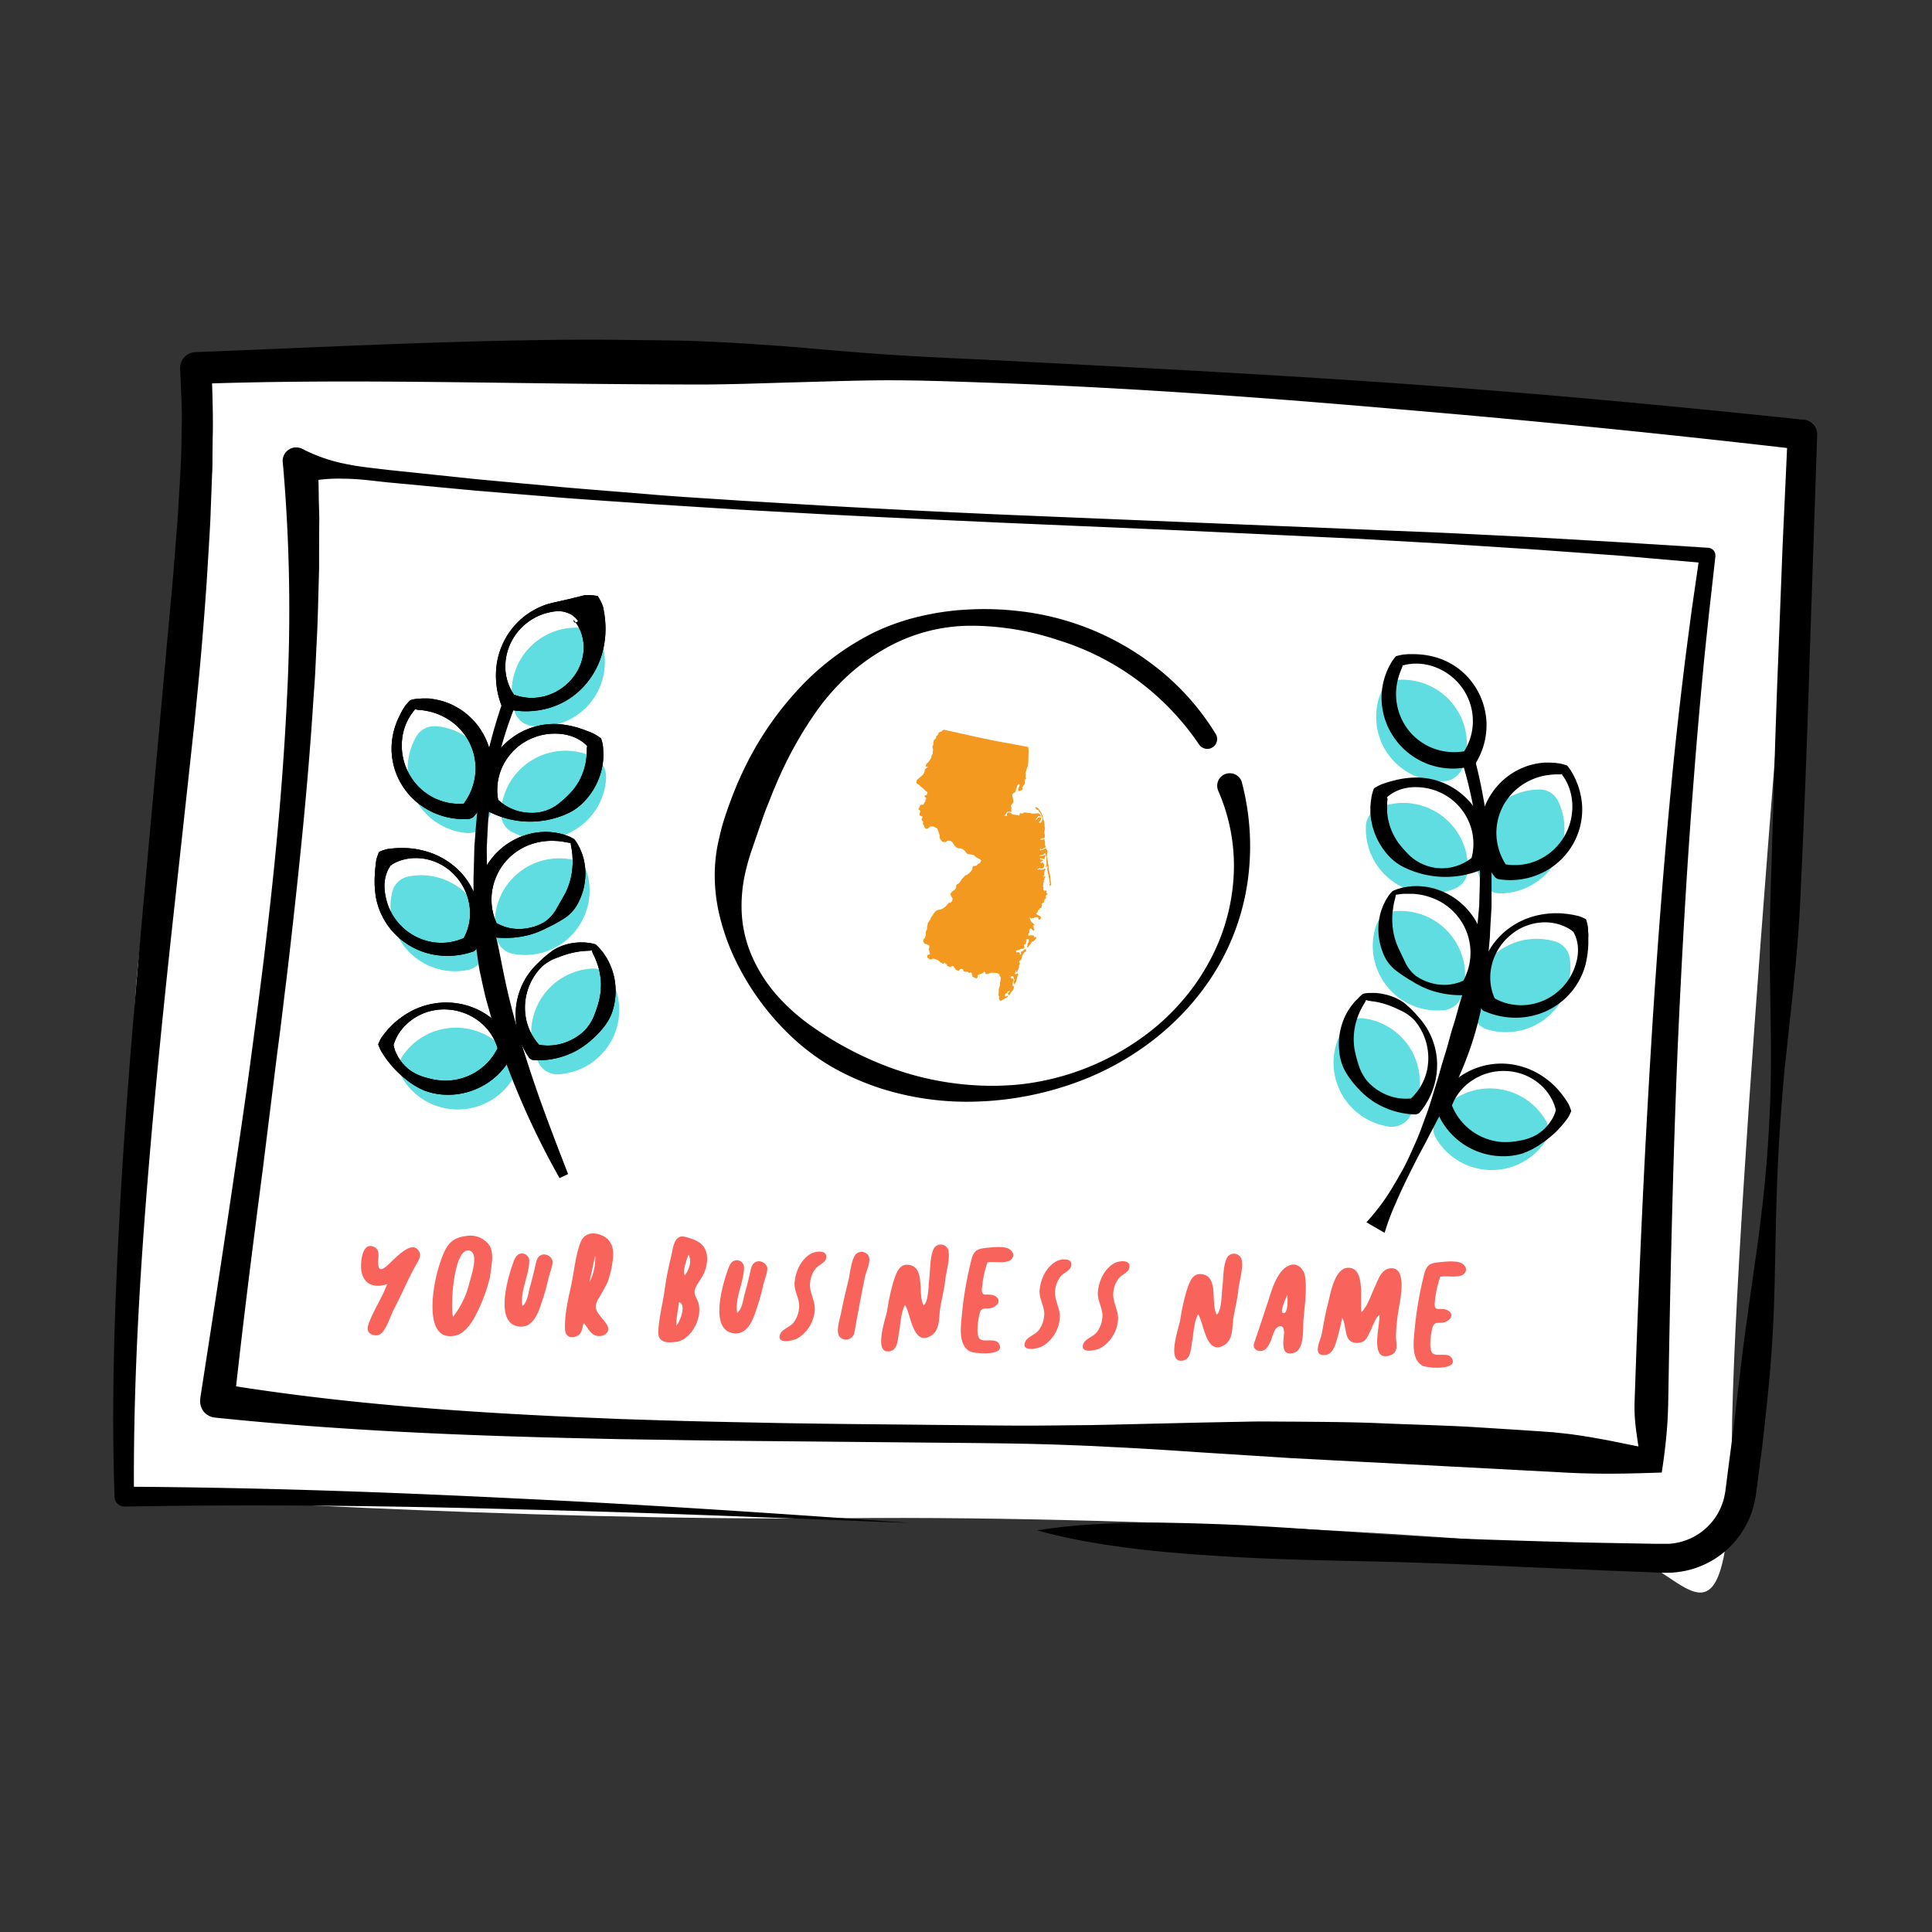 <svg xmlns="http://www.w3.org/2000/svg" xmlns:xlink="http://www.w3.org/1999/xlink" width="300" height="300"><rect width="100%" height="100%" fill="#333333" stroke="none"/><g transform="scale(1.172)"><svg xmlns="http://www.w3.org/2000/svg" width="256" height="256" fill="none" viewBox="0 0 256 256"><path fill="#fff" d="M238.588 59.495c-1.642-2.015-58.764-10.681-99.744-9.482-40.98 1.2-110.808-1.423-110.808-1.423s-7.654 58.857-9.736 79.09c-2.09 20.234-.798 70.818-.547 70.594.251-.223 50.15 3.286 93.84 2.874 43.699-.412 95.742 3.17 103.818 4.96 8.076 1.791 13.711 16.295 14.034-15.13.323-31.425 9.143-131.483 9.143-131.483Z"/><path fill="#000" d="m120.619 201.775-26.031-.993a2087.56 2087.56 0 0 0-26.022-.806c-17.354-.484-34.726-.681-52.053-.367a1.322 1.322 0 0 1-.924-.358 1.293 1.293 0 0 1-.412-.905v-.027c-.44-12.552 0-25.104.681-37.611.673-12.516 1.723-25.006 2.827-37.45l3.374-37.325.852-9.302.368-4.647c.117-1.549.26-3.097.341-4.646.17-3.098.413-6.196.43-9.276l.046-2.31v-1.154l-.036-1.146-.189-4.602v-.063a2.089 2.089 0 0 1 .566-1.477 2.107 2.107 0 0 1 1.453-.654C43.657 45.966 61.45 45 79.262 45l6.685.072c2.225.026 4.45.044 6.676.134 2.216.09 4.45.206 6.667.35 2.225.151 4.441.294 6.667.483 4.441.393 8.874.77 13.325 1.047 4.441.278 8.874.448 13.325.68 17.757.914 35.524 1.827 53.264 3.08 17.748 1.254 35.461 2.91 53.156 4.772a1.91 1.91 0 0 1 1.256.645c.323.367.494.841.476 1.334v.036l-1.005 29.723c-.296 9.92-.673 19.84-1.14 29.778-.179 4.96-.592 9.911-1.13 14.862l-.799 7.413a188.135 188.135 0 0 0-.673 7.422c-.386 4.951-.592 9.911-.709 14.88l-.161 7.467c-.054 2.489-.126 4.977-.278 7.466-.252 4.969-.817 9.92-1.364 14.871l-.485 3.707-.242 1.853-.126.904c-.045.314-.126.717-.197 1.075a11.892 11.892 0 0 1-3.168 5.81 11.932 11.932 0 0 1-5.796 3.214c-.718.161-1.454.26-2.199.296h-1.076l-.925-.036-7.447-.296-14.913-.644a748.19 748.19 0 0 0-14.914-.519c-4.971-.108-9.942-.197-14.94-.421a230.73 230.73 0 0 1-7.447-.421 189.7 189.7 0 0 1-7.439-.636c-2.477-.268-4.944-.6-7.412-1.02a73.641 73.641 0 0 1-7.349-1.621 72.812 72.812 0 0 1 7.511-.797c2.494-.152 4.98-.215 7.474-.223 2.486 0 4.971.062 7.457.143 2.476.08 4.962.188 7.439.34 4.962.278 9.915.671 14.877 1.012 4.962.34 9.915.582 14.877.752 4.971.161 9.933.322 14.895.421l7.448.134H221.117a8.265 8.265 0 0 0 1.48-.233 7.993 7.993 0 0 0 3.814-2.211 7.93 7.93 0 0 0 2.064-3.886c.045-.251.099-.457.134-.752l.117-.922.233-1.836.485-3.67c.341-2.444.592-4.906.888-7.36.296-2.453.583-4.906.915-7.359l1.032-7.359c.35-2.453.718-4.906.996-7.369.628-4.915 1.014-9.866 1.23-14.817.206-4.951.125-9.92.035-14.906-.026-2.48-.08-4.96-.062-7.44.018-2.48.072-4.96.152-7.431.314-9.902.565-19.822.969-29.733l.575-14.87.682-14.845 1.731 2.023a1694.417 1694.417 0 0 0-52.977-5.318c-17.685-1.548-35.398-2.838-53.138-3.491-4.433-.152-8.865-.331-13.307-.367-4.433-.036-8.883.134-13.316.25-4.442.117-8.883.305-13.316.305-4.433-.01-8.865-.036-13.298-.08-17.722-.162-35.47-.628-53.201 0l2-2.212c.09 3.187.234 6.383.144 9.535l-.027 2.372c0 .797 0 1.576-.053 2.364l-.18 4.71c-.045 1.575-.152 3.142-.242 4.708l-.287 4.7a541.378 541.378 0 0 1-.727 9.374c-.27 3.116-.592 6.25-.897 9.347l-1.014 9.329-2.037 18.631c-1.337 12.418-2.575 24.836-3.518 37.272-.933 12.435-1.552 24.88-1.444 37.324l-1.32-1.342c17.408.089 34.79.698 52.152 1.566 17.354.815 34.699 1.997 52.035 3.232Z"/><path fill="#000" d="M220.166 195.096c-2.108.072-4.307.144-6.559.153-2.243.009-4.549-.045-6.819-.179l-12.015-.636-23.662-1.244-11.854-.753c-3.939-.268-7.896-.528-11.853-.716l-2.961-.152-2.97-.116a318.129 318.129 0 0 0-5.941-.17c-3.957-.081-7.914-.108-11.871-.144l-23.77-.224c-3.957-.035-7.923-.08-11.889-.152l-5.949-.089-5.94-.135c-15.864-.376-31.746-1.065-47.629-2.721a2.191 2.191 0 0 1-1.472-.77 2.191 2.191 0 0 1-.484-1.585v-.179c1.597-10.269 3.177-20.52 4.675-30.78.763-5.13 1.516-10.26 2.19-15.39.681-5.13 1.372-10.269 1.956-15.408 1.21-10.278 2.162-20.583 2.656-30.897a222.67 222.67 0 0 0-.476-30.852l-.072-.752a1.753 1.753 0 0 1 .18-.931c.143-.287.359-.537.637-.708.269-.178.583-.277.906-.286a1.85 1.85 0 0 1 .924.215 21.264 21.264 0 0 0 5.635 1.96c1.93.412 3.85.574 5.779.815l11.602 1.218 11.62 1.074c3.859.34 7.753.627 11.63.958 3.876.332 7.761.537 11.646.806l11.647.698c7.771.43 15.542.824 23.321 1.164l46.66 1.925 11.674.484 11.665.573 11.665.671 11.665.734c.135.01.26.036.386.099a.993.993 0 0 1 .52.582c.045.125.063.26.054.394v.09l-.835 7.439c-.26 2.489-.538 4.969-.771 7.458a749.236 749.236 0 0 0-1.283 14.906c-.79 9.974-1.373 19.948-1.858 29.912-.484 9.965-.798 19.974-1.05 29.966-.125 4.996-.233 9.991-.323 14.996l-.134 7.592a57.78 57.78 0 0 1-.278 4.611 81.907 81.907 0 0 1-.575 4.476Zm-3.086-3.455c-.162-1.066-.314-2.068-.413-3.035a22.051 22.051 0 0 1-.099-2.883l.26-7.413c.189-5.005.395-10.01.619-15.014.449-10.01.997-20.01 1.643-30.02.664-10 1.444-19.992 2.413-29.974.476-4.987 1.05-9.974 1.651-14.952.305-2.489.647-4.969.97-7.457l1.076-7.44.969 1.172-11.629-1.011-11.638-.842-11.647-.743-11.656-.662-23.321-1.102-23.33-1.002c-7.779-.359-15.559-.699-23.33-1.102l-11.664-.644-11.656-.734c-3.886-.278-7.771-.529-11.657-.824l-11.647-.958-11.629-1.092c-1.929-.197-3.858-.484-5.832-.484a21.6 21.6 0 0 0-5.967.645l2.593-2.444.072 3.93c0 1.316.099 2.623.063 3.93l-.018 3.93v1.962l-.054 1.96c-.072 2.614-.126 5.22-.27 7.825l-.188 3.913c-.063 1.307-.18 2.605-.26 3.903-.664 10.403-1.723 20.753-2.89 31.076a535.473 535.473 0 0 1-.914 7.735c-.306 2.579-.62 5.157-.97 7.735l-1.92 15.453c-1.346 10.296-2.656 20.583-3.769 30.888l-1.929-2.534c15.515 2.561 31.325 3.716 47.1 4.423l5.93.251 5.932.188c3.948.116 7.905.206 11.862.277 7.915.179 15.838.224 23.752.314 3.966.027 7.914.089 11.88.098 1.983 0 3.958-.018 5.941-.045l2.979-.026 2.97-.063 11.898-.278 5.949-.116c1.992-.045 3.975 0 5.958 0 3.966.036 7.932.045 11.907.224 3.976.17 7.942.259 11.908.483l5.94.376 2.979.197 1.481.108c.269 0 .457.035.673.062l.628.063c1.678.17 3.328.43 5.024.734 1.687.296 3.437.681 5.277 1.039Z"/><path fill="#5FDDE0" d="M79.738 85.118a2.694 2.694 0 0 0-.843-1.262 2.765 2.765 0 0 0-1.391-.618 8.544 8.544 0 0 0-4.235.492 8.62 8.62 0 0 0-3.473 2.471 8.462 8.462 0 0 0-1.84 3.841 8.448 8.448 0 0 0 .243 4.253 2.736 2.736 0 0 0 2.225 1.88 8.565 8.565 0 0 0 7.717-2.964 8.554 8.554 0 0 0 1.597-8.093ZM57.754 96.228a2.74 2.74 0 0 0-2.584 1.334 8.516 8.516 0 0 0-1.158 4.082 8.53 8.53 0 0 0 .96 4.137 8.537 8.537 0 0 0 2.836 3.169 8.586 8.586 0 0 0 4.01 1.415 2.777 2.777 0 0 0 1.49-.296 2.8 2.8 0 0 0 1.104-1.038 8.524 8.524 0 0 0 1.158-4.092 8.529 8.529 0 0 0-.951-4.145 8.559 8.559 0 0 0-2.845-3.17 8.58 8.58 0 0 0-4.02-1.414v.018ZM54.057 116.14a2.755 2.755 0 0 0-2.09 2.033 8.6 8.6 0 0 0 .08 4.243 8.581 8.581 0 0 0 2.118 3.68 8.583 8.583 0 0 0 3.625 2.212 8.544 8.544 0 0 0 4.244.197 2.755 2.755 0 0 0 2.091-2.033 8.502 8.502 0 0 0-.08-4.244 8.585 8.585 0 0 0-2.118-3.679 8.582 8.582 0 0 0-3.626-2.212 8.54 8.54 0 0 0-4.244-.197ZM53.367 139.856a2.625 2.625 0 0 0-.476 1.423 2.696 2.696 0 0 0 .36 1.46 8.506 8.506 0 0 0 2.987 3.035 8.535 8.535 0 0 0 4.083 1.217 8.618 8.618 0 0 0 4.172-.895 8.553 8.553 0 0 0 3.213-2.793 2.69 2.69 0 0 0 .467-1.424 2.685 2.685 0 0 0-.35-1.459 8.57 8.57 0 0 0-2.988-3.035 8.577 8.577 0 0 0-4.083-1.218 8.63 8.63 0 0 0-4.173.895 8.558 8.558 0 0 0-3.212 2.794ZM81.003 129.739a2.737 2.737 0 0 0-1.068-1.075 2.78 2.78 0 0 0-1.48-.34 8.631 8.631 0 0 0-4.065 1.289 8.633 8.633 0 0 0-2.934 3.08 8.563 8.563 0 0 0-1.077 4.11 8.484 8.484 0 0 0 1.04 4.118c.252.448.62.824 1.069 1.074a2.77 2.77 0 0 0 1.48.34 8.62 8.62 0 0 0 4.065-1.289 8.625 8.625 0 0 0 2.934-3.08 8.56 8.56 0 0 0 1.077-4.109 8.484 8.484 0 0 0-1.04-4.118ZM77.853 115.862a2.723 2.723 0 0 0-.78-1.298 2.77 2.77 0 0 0-1.347-.69 8.676 8.676 0 0 0-4.253.26 8.513 8.513 0 0 0-3.598 2.274 8.527 8.527 0 0 0-2.055 7.977c.126.501.395.949.772 1.298.377.349.843.591 1.355.69a8.676 8.676 0 0 0 4.253-.26 8.61 8.61 0 0 0 3.598-2.274 8.622 8.622 0 0 0 2.055-3.725 8.53 8.53 0 0 0 0-4.252ZM80.286 102.898a2.72 2.72 0 0 0-1.48-2.507 8.559 8.559 0 0 0-8.238.269 8.603 8.603 0 0 0-3.006 2.999 8.486 8.486 0 0 0-1.184 4.074 2.74 2.74 0 0 0 .376 1.468c.26.439.646.806 1.104 1.038a8.593 8.593 0 0 0 8.255-.25 8.554 8.554 0 0 0 3.006-3.008 8.504 8.504 0 0 0 1.194-4.083h-.027Z"/><path fill="#000" d="M76.158 82.477a.477.477 0 0 0 .43-.206 4.28 4.28 0 0 0-.421-.483 4.917 4.917 0 0 0-.485-.367 4.307 4.307 0 0 0-.547-.25 7.049 7.049 0 0 0-.583-.153 6.59 6.59 0 0 0-.593-.045 6.507 6.507 0 0 0-1.184.161 7.426 7.426 0 0 0-4.065 2.445 7.292 7.292 0 0 0-1.75 4.413 6.589 6.589 0 0 0 1.382 4.378l-.6-.483a6.648 6.648 0 0 0 4.477.34 7.092 7.092 0 0 0 3.75-2.525 6.446 6.446 0 0 0 1.364-4.172 5.856 5.856 0 0 0-.484-2.068c-.08-.161-.153-.313-.234-.483l-.287-.43-.332-.394c0 .063.01.125.036.179a.326.326 0 0 0 .126.143Zm2.997-3.554c.314.456.565.949.745 1.477l.152.797.108.788.054.779a12.17 12.17 0 0 1-.243 3.017 10.84 10.84 0 0 1-2.575 5.103 10.094 10.094 0 0 1-4.755 2.946c-1.831.51-3.77.537-5.609.08h-.044a.816.816 0 0 1-.341-.17.73.73 0 0 1-.216-.304 11.043 11.043 0 0 1-.61-5.497 9.979 9.979 0 0 1 2.19-4.862 9.837 9.837 0 0 1 4.423-3c.225-.07.44-.124.664-.187l.673-.152c.449-.099.906-.197 1.382-.314.233-.045.475-.107.727-.17.242-.071.484-.116.771-.188.288-.08.53-.125.826-.215a7.07 7.07 0 0 1 1.678.117v-.045ZM54.982 93.946a1.083 1.083 0 0 1-.198.286l-.35.484-.314.51c-.08.179-.18.35-.26.528a7.21 7.21 0 0 0-.592 2.283 7.782 7.782 0 0 0 .942 4.521 7.665 7.665 0 0 0 3.275 3.152 7.515 7.515 0 0 0 4.415.716l-.7.358a7.843 7.843 0 0 0 1.75-4.038 7.569 7.569 0 0 0-.736-4.324 7.741 7.741 0 0 0-3.042-3.24 7.84 7.84 0 0 0-2.118-.878l-.565-.126-.574-.09-.583-.044a1.998 1.998 0 0 1-.35-.098Zm-.61-1.182c.295-.09.61-.152.915-.188l.7-.036h.7c.224 0 .475.045.69.08.943.144 1.849.421 2.692.842a9.247 9.247 0 0 1 4.038 3.93 9.407 9.407 0 0 1-1.3 10.744l-.028.036a1.02 1.02 0 0 1-.673.322 9.677 9.677 0 0 1-5.482-1.244 9.33 9.33 0 0 1-3.805-4.029 9.156 9.156 0 0 1-.843-5.363c.134-.904.395-1.79.771-2.623l.296-.618.324-.609.376-.573c.198-.224.404-.456.628-.671ZM51.886 114.583c0 .027-.045.036-.126.08-.107.162-.206.332-.305.484a5.37 5.37 0 0 0-.395 1.101 5.78 5.78 0 0 0 0 2.355 7.552 7.552 0 0 0 2.145 4.127 7.557 7.557 0 0 0 4.118 2.095 7.15 7.15 0 0 0 4.451-.707l-.565.546a6.74 6.74 0 0 0 1.023-4.459 7.457 7.457 0 0 0-2.02-4.288 7.138 7.138 0 0 0-4.244-2.176 6.647 6.647 0 0 0-2.943.278l-.538.215-.512.268c-.062.063-.062.09-.09.081Zm-1.67-1.71a5.83 5.83 0 0 1 1.096-.376l.717-.09.718-.053h.7c.924.008 1.84.134 2.728.367 1.75.447 3.356 1.36 4.64 2.623a9.749 9.749 0 0 1 2.574 4.682 10.57 10.57 0 0 1-.242 5.542.73.73 0 0 1-.188.322.853.853 0 0 1-.324.206h-.044a10.181 10.181 0 0 1-5.6.287 9.586 9.586 0 0 1-4.746-2.722 9.377 9.377 0 0 1-2.45-4.834 13.35 13.35 0 0 1-.144-2.74l.036-.698c.027-.233.054-.484.072-.699.018-.215.063-.483.09-.716.09-.376.215-.743.368-1.101ZM52.127 138.433a.304.304 0 0 1 .045.197c.054.179.108.367.17.555.064.188.153.358.243.537.08.179.18.349.287.51.422.672.97 1.245 1.624 1.692.664.421 1.391.725 2.154.905.736.214 1.49.331 2.261.349a7.678 7.678 0 0 0 4.271-1.227 7.716 7.716 0 0 0 2.89-3.375l-.028.788a6.93 6.93 0 0 0-2.377-3.895 7.507 7.507 0 0 0-4.388-1.719 7.297 7.297 0 0 0-4.576 1.263 7.106 7.106 0 0 0-1.696 1.665c-.108.161-.215.322-.314.483l-.27.52-.224.573c0 .035 0 .062-.018.098a.13.13 0 0 1-.054.081Zm-2.019-.072c.135-.331.297-.654.485-.967l.43-.564.45-.537.484-.484c.655-.635 1.39-1.19 2.18-1.647a9.966 9.966 0 0 1 5.169-1.334 9.706 9.706 0 0 1 5.141 1.585 10.384 10.384 0 0 1 3.617 4.226.755.755 0 0 1 0 .68l-.045.098a9.336 9.336 0 0 1-3.715 4.244 9.489 9.489 0 0 1-5.474 1.37 8.605 8.605 0 0 1-2.763-.609 10.18 10.18 0 0 1-2.351-1.477 13.38 13.38 0 0 1-1.974-1.925l-.44-.546-.404-.573-.377-.6a5.855 5.855 0 0 1-.413-.94Z"/><path fill="#000" d="M76.158 82.477a.477.477 0 0 0 .43-.206 4.28 4.28 0 0 0-.421-.483 4.917 4.917 0 0 0-.485-.367 4.307 4.307 0 0 0-.547-.25 7.049 7.049 0 0 0-.583-.153 6.59 6.59 0 0 0-.593-.045 6.507 6.507 0 0 0-1.184.161 7.426 7.426 0 0 0-4.065 2.445 7.292 7.292 0 0 0-1.75 4.413 6.589 6.589 0 0 0 1.382 4.378l-.6-.483a6.648 6.648 0 0 0 4.477.34 7.092 7.092 0 0 0 3.75-2.525 6.446 6.446 0 0 0 1.364-4.172 5.856 5.856 0 0 0-.484-2.068c-.08-.161-.153-.313-.234-.483l-.287-.43-.332-.394c0 .063.01.125.036.179a.326.326 0 0 0 .126.143Zm2.997-3.554c.314.456.565.949.745 1.477l.152.797.108.788.054.779a12.17 12.17 0 0 1-.243 3.017 10.84 10.84 0 0 1-2.575 5.103 10.094 10.094 0 0 1-4.755 2.946c-1.831.51-3.77.537-5.609.08h-.044a.816.816 0 0 1-.341-.17.73.73 0 0 1-.216-.304 11.043 11.043 0 0 1-.61-5.497 9.979 9.979 0 0 1 2.19-4.862 9.837 9.837 0 0 1 4.423-3c.225-.07.44-.124.664-.187l.673-.152c.449-.099.906-.197 1.382-.314.233-.045.475-.107.727-.17.242-.071.484-.116.771-.188.288-.08.53-.125.826-.215a7.07 7.07 0 0 1 1.678.117v-.045ZM54.982 93.946a1.083 1.083 0 0 1-.198.286l-.35.484-.314.51c-.08.179-.18.35-.26.528a7.21 7.21 0 0 0-.592 2.283 7.782 7.782 0 0 0 .942 4.521 7.665 7.665 0 0 0 3.275 3.152 7.515 7.515 0 0 0 4.415.716l-.7.358a7.843 7.843 0 0 0 1.75-4.038 7.569 7.569 0 0 0-.736-4.324 7.741 7.741 0 0 0-3.042-3.24 7.84 7.84 0 0 0-2.118-.878l-.565-.126-.574-.09-.583-.044a1.998 1.998 0 0 1-.35-.098Zm-.61-1.182c.295-.09.61-.152.915-.188l.7-.036h.7c.224 0 .475.045.69.08.943.144 1.849.421 2.692.842a9.247 9.247 0 0 1 4.038 3.93 9.407 9.407 0 0 1-1.3 10.744l-.028.036a1.02 1.02 0 0 1-.673.322 9.677 9.677 0 0 1-5.482-1.244 9.33 9.33 0 0 1-3.805-4.029 9.156 9.156 0 0 1-.843-5.363c.134-.904.395-1.79.771-2.623l.296-.618.324-.609.376-.573c.198-.224.404-.456.628-.671ZM51.886 114.583c0 .027-.045.036-.126.08-.107.162-.206.332-.305.484a5.37 5.37 0 0 0-.395 1.101 5.78 5.78 0 0 0 0 2.355 7.552 7.552 0 0 0 2.145 4.127 7.557 7.557 0 0 0 4.118 2.095 7.15 7.15 0 0 0 4.451-.707l-.565.546a6.74 6.74 0 0 0 1.023-4.459 7.457 7.457 0 0 0-2.02-4.288 7.138 7.138 0 0 0-4.244-2.176 6.647 6.647 0 0 0-2.943.278l-.538.215-.512.268c-.062.063-.062.09-.09.081Zm-1.67-1.71a5.83 5.83 0 0 1 1.096-.376l.717-.09.718-.053h.7c.924.008 1.84.134 2.728.367 1.75.447 3.356 1.36 4.64 2.623a9.749 9.749 0 0 1 2.574 4.682 10.57 10.57 0 0 1-.242 5.542.73.73 0 0 1-.188.322.853.853 0 0 1-.324.206h-.044a10.181 10.181 0 0 1-5.6.287 9.586 9.586 0 0 1-4.746-2.722 9.377 9.377 0 0 1-2.45-4.834 13.35 13.35 0 0 1-.144-2.74l.036-.698c.027-.233.054-.484.072-.699.018-.215.063-.483.09-.716.09-.376.215-.743.368-1.101ZM52.127 138.433a.304.304 0 0 1 .045.197c.054.179.108.367.17.555.064.188.153.358.243.537.08.179.18.349.287.51.422.672.97 1.245 1.624 1.692.664.421 1.391.725 2.154.905.736.214 1.49.331 2.261.349a7.678 7.678 0 0 0 4.271-1.227 7.716 7.716 0 0 0 2.89-3.375l-.028.788a6.93 6.93 0 0 0-2.377-3.895 7.507 7.507 0 0 0-4.388-1.719 7.297 7.297 0 0 0-4.576 1.263 7.106 7.106 0 0 0-1.696 1.665c-.108.161-.215.322-.314.483l-.27.52-.224.573c0 .035 0 .062-.018.098a.13.13 0 0 1-.054.081Zm-2.019-.072c.135-.331.297-.654.485-.967l.43-.564.45-.537.484-.484c.655-.635 1.39-1.19 2.18-1.647a9.966 9.966 0 0 1 5.169-1.334 9.706 9.706 0 0 1 5.141 1.585 10.384 10.384 0 0 1 3.617 4.226.755.755 0 0 1 0 .68l-.045.098a9.336 9.336 0 0 1-3.715 4.244 9.489 9.489 0 0 1-5.474 1.37 8.605 8.605 0 0 1-2.763-.609 10.18 10.18 0 0 1-2.351-1.477 13.38 13.38 0 0 1-1.974-1.925l-.44-.546-.404-.573-.377-.6a5.855 5.855 0 0 1-.413-.94ZM78.418 125.908a1.783 1.783 0 0 1-.44.054c-.206 0-.403.026-.6.035l-.593.063-.592.099c-.772.161-1.534.384-2.27.689a5.982 5.982 0 0 0-2.1 1.2 7.663 7.663 0 0 0-1.884 3.053 7.657 7.657 0 0 0-.296 3.572 7.227 7.227 0 0 0 2.072 4.047l-.681-.377a6.736 6.736 0 0 0 4.486-.483 6.757 6.757 0 0 0 1.93-1.316 6.243 6.243 0 0 0 1.246-1.925c.279-.689.512-1.397.691-2.122a8.58 8.58 0 0 0 .234-2.247 8.88 8.88 0 0 0-.386-2.274l-.189-.555-.224-.546-.27-.537a4.799 4.799 0 0 1-.134-.43Zm.458-.815a6.4 6.4 0 0 1 .61.6l.44.537.377.573c.116.197.233.403.34.609.422.842.71 1.746.835 2.677.135.94.108 1.898-.072 2.838a6.688 6.688 0 0 1-1.04 2.641 11.58 11.58 0 0 1-1.876 2.095 10.818 10.818 0 0 1-2.261 1.612 10.671 10.671 0 0 1-5.474 1.19.95.95 0 0 1-.385-.107.852.852 0 0 1-.297-.269 9.877 9.877 0 0 1-1.75-5.291 9.422 9.422 0 0 1 1.329-5.193 9.579 9.579 0 0 1 1.687-2.059 14.217 14.217 0 0 1 2.072-1.728 7.044 7.044 0 0 1 2.585-.886c.233-.036.457-.045.69-.063.225-.018.458 0 .682 0 .225 0 .45.036.683.063.278.036.547.098.816.179h.009v-.018Z"/><path fill="#000" d="M75.62 111.68c-.162-.018-.324-.036-.485-.071-.198-.036-.404-.063-.602-.108l-.6-.071-.602-.027a8.68 8.68 0 0 0-2.36.268 7.83 7.83 0 0 0-3.894 2.373 7.804 7.804 0 0 0-1.893 4.136 7.597 7.597 0 0 0 .726 4.378l-.574-.537a6.036 6.036 0 0 0 4.54.958 6.29 6.29 0 0 0 2.28-.833 5.128 5.128 0 0 0 1.606-1.79c.386-.69.763-1.325 1.121-1.979a8.95 8.95 0 0 0 .763-2.122 9.45 9.45 0 0 0 .224-2.301c0-.197-.026-.385-.026-.591l-.063-.599-.099-.6a2.126 2.126 0 0 1-.063-.484Zm.484-.474c.161.215.314.438.448.671.108.206.216.403.314.609l.26.636c.072.215.135.447.198.662.225.913.296 1.854.189 2.794a8.154 8.154 0 0 1-.763 2.739 5.414 5.414 0 0 1-1.777 2.212c-.763.51-1.57.966-2.405 1.351-.79.421-1.624.761-2.485.994-1.813.466-3.697.52-5.528.161a.596.596 0 0 1-.296-.134.716.716 0 0 1-.206-.26l-.072-.143a9.504 9.504 0 0 1-.7-5.595 9.29 9.29 0 0 1 7.394-7.53 8.698 8.698 0 0 1 2.728-.08c.233.026.448.08.673.116l.655.17c.215.072.422.152.637.233.242.107.485.233.709.376l.027.018ZM77.836 98.905c-.045 0-.081-.063-.126-.152a8.335 8.335 0 0 0-.43-.385 6.09 6.09 0 0 0-1.014-.609 6.3 6.3 0 0 0-2.289-.546 7.723 7.723 0 0 0-4.522 1.128 7.554 7.554 0 0 0-2.997 3.483 7.27 7.27 0 0 0-.386 4.467l-.404-.671a6.257 6.257 0 0 0 4.101 2.041c.79.098 1.597.027 2.35-.197a5.583 5.583 0 0 0 2.074-1.128 13.62 13.62 0 0 0 1.642-1.567 7.897 7.897 0 0 0 1.184-1.88c.305-.68.512-1.397.628-2.122l.063-.555.036-.555v-.564c-.009-.054.027-.099.09-.188Zm1.803-1.065c.117.349.207.707.252 1.074l.044.716v.725c0 .242-.035.484-.062.717a9.122 9.122 0 0 1-2.468 5.112 7.095 7.095 0 0 1-2.324 1.647 12.03 12.03 0 0 1-5.429 1.012 11.892 11.892 0 0 1-5.303-1.54.798.798 0 0 1-.269-.251.81.81 0 0 1-.116-.34v-.081a10.096 10.096 0 0 1 .107-2.847c.17-.922.476-1.817.906-2.659a9.578 9.578 0 0 1 3.787-3.975 9.446 9.446 0 0 1 5.303-1.208c.915.08 1.822.26 2.692.537l.664.224c.206.09.43.17.655.25.215.08.43.188.646.287.323.179.628.376.915.6ZM78.418 125.908a1.783 1.783 0 0 1-.44.054c-.206 0-.403.026-.6.035l-.593.063-.592.099c-.772.161-1.534.384-2.27.689a5.982 5.982 0 0 0-2.1 1.2 7.663 7.663 0 0 0-1.884 3.053 7.657 7.657 0 0 0-.296 3.572 7.227 7.227 0 0 0 2.072 4.047l-.681-.377a6.736 6.736 0 0 0 4.486-.483 6.757 6.757 0 0 0 1.93-1.316 6.243 6.243 0 0 0 1.246-1.925c.279-.689.512-1.397.691-2.122a8.58 8.58 0 0 0 .234-2.247 8.88 8.88 0 0 0-.386-2.274l-.189-.555-.224-.546-.27-.537a4.799 4.799 0 0 1-.134-.43Zm.458-.815a6.4 6.4 0 0 1 .61.6l.44.537.377.573c.116.197.233.403.34.609.422.842.71 1.746.835 2.677.135.94.108 1.898-.072 2.838a6.688 6.688 0 0 1-1.04 2.641 11.58 11.58 0 0 1-1.876 2.095 10.818 10.818 0 0 1-2.261 1.612 10.671 10.671 0 0 1-5.474 1.19.95.95 0 0 1-.385-.107.852.852 0 0 1-.297-.269 9.877 9.877 0 0 1-1.75-5.291 9.422 9.422 0 0 1 1.329-5.193 9.579 9.579 0 0 1 1.687-2.059 14.217 14.217 0 0 1 2.072-1.728 7.044 7.044 0 0 1 2.585-.886c.233-.036.457-.045.69-.063.225-.018.458 0 .682 0 .225 0 .45.036.683.063.278.036.547.098.816.179h.009v-.018Z"/><path fill="#000" d="M75.62 111.68c-.162-.018-.324-.036-.485-.071-.198-.036-.404-.063-.602-.108l-.6-.071-.602-.027a8.68 8.68 0 0 0-2.36.268 7.83 7.83 0 0 0-3.894 2.373 7.804 7.804 0 0 0-1.893 4.136 7.597 7.597 0 0 0 .726 4.378l-.574-.537a6.036 6.036 0 0 0 4.54.958 6.29 6.29 0 0 0 2.28-.833 5.128 5.128 0 0 0 1.606-1.79c.386-.69.763-1.325 1.121-1.979a8.95 8.95 0 0 0 .763-2.122 9.45 9.45 0 0 0 .224-2.301c0-.197-.026-.385-.026-.591l-.063-.599-.099-.6a2.126 2.126 0 0 1-.063-.484Zm.484-.474c.161.215.314.438.448.671.108.206.216.403.314.609l.26.636c.072.215.135.447.198.662.225.913.296 1.854.189 2.794a8.154 8.154 0 0 1-.763 2.739 5.414 5.414 0 0 1-1.777 2.212c-.763.51-1.57.966-2.405 1.351-.79.421-1.624.761-2.485.994-1.813.466-3.697.52-5.528.161a.596.596 0 0 1-.296-.134.716.716 0 0 1-.206-.26l-.072-.143a9.504 9.504 0 0 1-.7-5.595 9.29 9.29 0 0 1 7.394-7.53 8.698 8.698 0 0 1 2.728-.08c.233.026.448.08.673.116l.655.17c.215.072.422.152.637.233.242.107.485.233.709.376l.027.018ZM77.836 98.905c-.045 0-.081-.063-.126-.152a8.335 8.335 0 0 0-.43-.385 6.09 6.09 0 0 0-1.014-.609 6.3 6.3 0 0 0-2.289-.546 7.723 7.723 0 0 0-4.522 1.128 7.554 7.554 0 0 0-2.997 3.483 7.27 7.27 0 0 0-.386 4.467l-.404-.671a6.257 6.257 0 0 0 4.101 2.041c.79.098 1.597.027 2.35-.197a5.583 5.583 0 0 0 2.074-1.128 13.62 13.62 0 0 0 1.642-1.567 7.897 7.897 0 0 0 1.184-1.88c.305-.68.512-1.397.628-2.122l.063-.555.036-.555v-.564c-.009-.054.027-.099.09-.188Zm1.803-1.065c.117.349.207.707.252 1.074l.044.716v.725c0 .242-.035.484-.062.717a9.122 9.122 0 0 1-2.468 5.112 7.095 7.095 0 0 1-2.324 1.647 12.03 12.03 0 0 1-5.429 1.012 11.892 11.892 0 0 1-5.303-1.54.798.798 0 0 1-.269-.251.81.81 0 0 1-.116-.34v-.081a10.096 10.096 0 0 1 .107-2.847c.17-.922.476-1.817.906-2.659a9.578 9.578 0 0 1 3.787-3.975 9.446 9.446 0 0 1 5.303-1.208c.915.08 1.822.26 2.692.537l.664.224c.206.09.43.17.655.25.215.08.43.188.646.287.323.179.628.376.915.6Z"/><path fill="#000" d="M68.71 92.415a53.083 53.083 0 0 0-3.985 15.749c-.107 1.351-.152 2.712-.233 4.064 0 1.352.036 2.722.08 4.074.135 1.352.297 2.704.486 4.047l.726 3.993c.305 1.325.548 2.65.817 3.975.269 1.325.547 2.65.87 3.966.323 1.316.673 2.623 1.041 3.93a85.1 85.1 0 0 0 1.166 3.904c1.625 5.201 3.599 10.305 5.59 15.435l-1.13.537a104.856 104.856 0 0 1-7.026-15.095c-.484-1.307-.906-2.632-1.364-3.957-.457-1.325-.78-2.686-1.175-4.029s-.655-2.722-.96-4.091c-.153-.681-.242-1.379-.341-2.078-.099-.698-.207-1.387-.278-2.086-.135-1.396-.18-2.811-.26-4.199v-4.198c.053-1.397.08-2.794.116-4.182.108-1.387.206-2.784.341-4.172a70.672 70.672 0 0 1 3.85-16.24l1.668.653Z"/><path fill="#5FDDE0" d="M182.963 91.75c.197-.474.52-.885.942-1.18a2.748 2.748 0 0 1 1.436-.502 8.618 8.618 0 0 1 4.172.832 8.538 8.538 0 0 1 3.257 2.74 8.534 8.534 0 0 1 .951 8.174 2.773 2.773 0 0 1-.942 1.182 2.78 2.78 0 0 1-1.435.501 8.707 8.707 0 0 1-4.173-.832 8.539 8.539 0 0 1-3.257-2.74 8.468 8.468 0 0 1-1.525-3.966 8.434 8.434 0 0 1 .574-4.208ZM203.97 104.6c.511 0 1.023.143 1.454.411a2.74 2.74 0 0 1 1.013 1.129 8.47 8.47 0 0 1 .826 4.172 8.543 8.543 0 0 1-1.283 4.046 8.628 8.628 0 0 1-3.087 2.928 8.65 8.65 0 0 1-4.118 1.083 2.794 2.794 0 0 1-1.463-.412 2.672 2.672 0 0 1-1.014-1.128 8.582 8.582 0 0 1-.826-4.172 8.513 8.513 0 0 1 1.293-4.046 8.474 8.474 0 0 1 3.086-2.928 8.6 8.6 0 0 1 4.119-1.083ZM206.042 124.734c.493.144.942.43 1.283.815.341.385.565.869.646 1.379a8.56 8.56 0 0 1-.422 4.226 8.488 8.488 0 0 1-2.413 3.5 8.506 8.506 0 0 1-3.805 1.907 8.55 8.55 0 0 1-4.253-.161 2.7 2.7 0 0 1-1.283-.815 2.73 2.73 0 0 1-.646-1.378 8.366 8.366 0 0 1 .421-4.226 8.41 8.41 0 0 1 2.414-3.501 8.516 8.516 0 0 1 3.805-1.907 8.788 8.788 0 0 1 4.253.161ZM204.805 148.451c.251.447.377.949.35 1.459a2.705 2.705 0 0 1-.476 1.424 8.536 8.536 0 0 1-3.212 2.784 8.607 8.607 0 0 1-4.164.895 8.534 8.534 0 0 1-4.082-1.217 8.624 8.624 0 0 1-2.988-3.026 2.762 2.762 0 0 1-.35-1.46c.027-.51.188-1.002.475-1.423a8.664 8.664 0 0 1 3.231-2.785 8.567 8.567 0 0 1 11.234 3.394l-.018-.045ZM178.083 136.132c.278-.43.682-.77 1.148-.985.476-.215.996-.286 1.508-.215a8.578 8.578 0 0 1 3.939 1.612 8.527 8.527 0 0 1 2.674 3.312 8.6 8.6 0 0 1 .745 4.181 8.59 8.59 0 0 1-1.373 4.02 2.77 2.77 0 0 1-2.656 1.209 8.569 8.569 0 0 1-3.939-1.612 8.439 8.439 0 0 1-2.674-3.312 8.491 8.491 0 0 1-.745-4.19 8.47 8.47 0 0 1 1.373-4.02ZM182.354 122.558a2.75 2.75 0 0 1 2.279-1.817 8.577 8.577 0 0 1 4.208.609 8.558 8.558 0 0 1 3.401 2.551 8.632 8.632 0 0 1 1.75 3.877 8.596 8.596 0 0 1-.342 4.235 2.75 2.75 0 0 1-2.279 1.817 8.597 8.597 0 0 1-4.217-.609 8.503 8.503 0 0 1-3.401-2.56 8.676 8.676 0 0 1-1.75-3.877 8.496 8.496 0 0 1 .351-4.235v.009ZM180.971 109.408a2.687 2.687 0 0 1 .503-1.433 2.73 2.73 0 0 1 1.184-.949 8.551 8.551 0 0 1 8.193.922 8.647 8.647 0 0 1 2.764 3.241 8.45 8.45 0 0 1 .843 4.163 2.744 2.744 0 0 1-.494 1.433 2.796 2.796 0 0 1-1.184.949 8.602 8.602 0 0 1-4.217.591 8.58 8.58 0 0 1-3.984-1.513 8.527 8.527 0 0 1-2.755-3.241 8.57 8.57 0 0 1-.853-4.163Z"/><path fill="#000" d="M184.965 86.935c.323-.09.646-.162.969-.215l.691-.054h.682l.691.027c.915.063 1.822.242 2.692.537a9.213 9.213 0 0 1 4.397 3.232 9.489 9.489 0 0 1 1.857 5.202 9.625 9.625 0 0 1-1.409 5.425.977.977 0 0 1-.592.439h-.045a9.542 9.542 0 0 1-5.68-.287 9.499 9.499 0 0 1-4.486-3.473 9.305 9.305 0 0 1-1.687-5.381c.009-.949.162-1.89.458-2.784l.242-.663.296-.636.341-.608c.179-.269.368-.52.583-.761Zm.871 1.208a.948.948 0 0 1-.081.314l-.224.537-.189.546-.153.555a8.04 8.04 0 0 0-.215 2.265 7.81 7.81 0 0 0 1.481 4.181 7.695 7.695 0 0 0 3.526 2.641 7.862 7.862 0 0 0 4.406.278l-.646.447a7.46 7.46 0 0 0 1.4-4.243 7.573 7.573 0 0 0-1.301-4.37 7.806 7.806 0 0 0-3.626-2.882 7.263 7.263 0 0 0-2.315-.484h-.592l-.583.054c-.198.027-.386.072-.583.108a.616.616 0 0 1-.305.053ZM207.631 101.421c.197.242.377.493.547.752l.332.6.296.618.252.635c.305.86.493 1.764.556 2.677a9.276 9.276 0 0 1-1.292 5.292 9.427 9.427 0 0 1-4.119 3.706 9.785 9.785 0 0 1-5.572.797.945.945 0 0 1-.628-.376l-.036-.045a9.467 9.467 0 0 1-1.929-5.345 9.408 9.408 0 0 1 1.507-5.479 9.188 9.188 0 0 1 4.334-3.59 9.37 9.37 0 0 1 2.746-.627h.709l.7.036.682.089c.314.081.619.162.915.26Zm-.709 1.128a1.138 1.138 0 0 1-.35.054h-.592l-.583.045-.575.08a8.183 8.183 0 0 0-2.18.708 7.852 7.852 0 0 0-3.293 2.99 7.607 7.607 0 0 0-1.086 4.252 7.813 7.813 0 0 0 1.445 4.164l-.664-.412a7.456 7.456 0 0 0 4.459-.358 7.697 7.697 0 0 0 3.518-2.883 7.79 7.79 0 0 0 1.301-4.432 7.39 7.39 0 0 0-.404-2.328c-.063-.188-.152-.367-.224-.555l-.26-.528-.315-.483a1.05 1.05 0 0 1-.197-.314ZM210.144 121.798c.116.367.206.743.26 1.128 0 .241 0 .483.036.725s0 .483 0 .707v.698a13.352 13.352 0 0 1-.368 2.722 9.403 9.403 0 0 1-2.827 4.62 9.564 9.564 0 0 1-4.962 2.328 10.193 10.193 0 0 1-5.554-.735h-.045a.837.837 0 0 1-.484-.564 10.658 10.658 0 0 1 .224-5.541 9.714 9.714 0 0 1 2.97-4.477 10.207 10.207 0 0 1 4.818-2.238 11.341 11.341 0 0 1 2.755-.152l.7.071.709.108.709.152c.359.107.718.269 1.059.448Zm-1.804 1.557c-.045 0-.063 0-.099-.08l-.484-.305-.521-.25a9.09 9.09 0 0 0-.547-.206 6.527 6.527 0 0 0-2.351-.305 7.126 7.126 0 0 0-4.388 1.845 7.374 7.374 0 0 0-2.369 4.109 6.753 6.753 0 0 0 .655 4.521l-.511-.591a7.171 7.171 0 0 0 4.379 1.066 7.519 7.519 0 0 0 4.271-1.755 7.587 7.587 0 0 0 2.477-3.939 5.911 5.911 0 0 0 .17-2.346 5.57 5.57 0 0 0-.305-1.128c-.081-.179-.171-.349-.26-.528-.081-.054-.117-.072-.117-.108ZM208.178 147.206a6.325 6.325 0 0 1-.484.958l-.431.564-.449.538-.484.51a13.684 13.684 0 0 1-2.118 1.746c-.763.546-1.597.976-2.468 1.289a8.499 8.499 0 0 1-2.799.376 9.464 9.464 0 0 1-5.357-1.809 9.469 9.469 0 0 1-3.356-4.539l-.027-.098a.782.782 0 0 1-.045-.349.943.943 0 0 1 .108-.341 10.431 10.431 0 0 1 3.957-3.912 9.642 9.642 0 0 1 5.24-1.209 9.992 9.992 0 0 1 5.043 1.755 10.692 10.692 0 0 1 2.046 1.826l.431.538.413.564.385.6c.162.322.288.653.395.993Zm-2.028-.08c-.018-.027-.036-.054-.045-.09a.18.18 0 0 1 0-.098l-.17-.555-.224-.538c-.09-.17-.189-.349-.287-.519a6.646 6.646 0 0 0-1.553-1.799 7.343 7.343 0 0 0-4.459-1.63 7.506 7.506 0 0 0-4.514 1.352 6.867 6.867 0 0 0-2.683 3.671l.027-.788a7.743 7.743 0 0 0 6.748 5.175 8.839 8.839 0 0 0 2.279-.17 6.888 6.888 0 0 0 2.216-.734 5.792 5.792 0 0 0 1.768-1.558c.117-.161.224-.332.332-.484.108-.152.188-.34.278-.519.081-.17.144-.358.216-.537a.244.244 0 0 1 .062-.188h.009v.009ZM180.595 131.664c.278-.063.565-.098.844-.107h.681c.234 0 .458.035.691.062.225.027.449.081.673.126.898.197 1.75.564 2.504 1.092.7.564 1.346 1.2 1.929 1.889a9.449 9.449 0 0 1 1.507 2.193 9.376 9.376 0 0 1 .916 5.292 9.934 9.934 0 0 1-2.181 5.121.75.75 0 0 1-.314.241.997.997 0 0 1-.395.081 10.824 10.824 0 0 1-5.356-1.629 10.713 10.713 0 0 1-2.127-1.791 12.103 12.103 0 0 1-1.705-2.238 6.75 6.75 0 0 1-.825-2.722 8.803 8.803 0 0 1 .161-2.829c.206-.913.556-1.8 1.05-2.596.125-.197.26-.385.386-.573l.431-.538.484-.483c.206-.224.422-.412.646-.591Zm.386.842a2.182 2.182 0 0 1-.197.403l-.306.51-.269.528-.233.537a8.704 8.704 0 0 0-.565 2.238 8.61 8.61 0 0 0 .045 2.257c.143.743.331 1.468.565 2.175a6.368 6.368 0 0 0 1.085 2.033 6.78 6.78 0 0 0 1.795 1.468 6.715 6.715 0 0 0 4.433.832l-.709.323a7.23 7.23 0 0 0 2.405-3.85 7.71 7.71 0 0 0-.009-3.59 7.684 7.684 0 0 0-1.624-3.196 5.914 5.914 0 0 0-2.001-1.37 12.308 12.308 0 0 0-2.208-.869l-.574-.143-.592-.107c-.198 0-.395-.054-.592-.081a1.935 1.935 0 0 1-.458-.116l.009.018Z"/><path fill="#000" d="M184.498 118.064c.233-.116.485-.214.736-.295.215-.063.43-.125.646-.179l.664-.116c.233 0 .457-.054.682-.063a8.708 8.708 0 0 1 2.719.295 9.286 9.286 0 0 1 4.648 2.982 9.149 9.149 0 0 1 2.135 5.085 9.383 9.383 0 0 1-1.157 5.515l-.072.134a.732.732 0 0 1-.224.242.693.693 0 0 1-.314.107 12.483 12.483 0 0 1-5.501-.599 12.101 12.101 0 0 1-2.405-1.191 18.184 18.184 0 0 1-2.297-1.549 5.467 5.467 0 0 1-1.588-2.346 8.49 8.49 0 0 1-.547-2.793 8.03 8.03 0 0 1 .421-2.766c.081-.215.162-.439.252-.645l.305-.618c.125-.197.251-.385.368-.582.161-.233.34-.43.529-.618Zm.44.484c-.036.197-.054.358-.099.483l-.144.591-.107.591c0 .206-.054.394-.081.582-.072.77-.063 1.54.045 2.31.098.743.296 1.477.583 2.176.305.689.628 1.342.969 2.059a5.088 5.088 0 0 0 1.445 1.925 6.477 6.477 0 0 0 2.198 1.011c.772.206 1.57.26 2.36.161a6.036 6.036 0 0 0 2.243-.752l-.61.484a7.686 7.686 0 0 0-.448-8.55 7.774 7.774 0 0 0-3.715-2.713 8.561 8.561 0 0 0-2.324-.483h-1.212c-.197 0-.403.035-.61.053a9.293 9.293 0 0 1-.493.072ZM182.04 104.446a7.19 7.19 0 0 1 .969-.519c.225-.081.449-.152.673-.233.225-.08.449-.134.673-.197l.673-.17a12.197 12.197 0 0 1 2.728-.313 9.393 9.393 0 0 1 5.186 1.638 9.568 9.568 0 0 1 3.455 4.262c.35.868.583 1.79.682 2.721.09.949.054 1.907-.117 2.847v.081a.872.872 0 0 1-.152.331.897.897 0 0 1-.287.233 12.384 12.384 0 0 1-5.411 1.048 12.579 12.579 0 0 1-5.33-1.388 7.02 7.02 0 0 1-2.172-1.836 9.16 9.16 0 0 1-2.046-5.291v-.725l.054-.716.108-.707c.072-.368.179-.726.314-1.066Zm1.714 1.209c.054.089.09.143.081.197l-.054.555v1.11c.054.743.206 1.468.448 2.167.252.698.602 1.36 1.032 1.969.458.609.961 1.173 1.508 1.701a6.279 6.279 0 0 0 8.56 0l-.457.636a7.265 7.265 0 0 0-.027-4.494 7.539 7.539 0 0 0-2.701-3.716 7.695 7.695 0 0 0-4.415-1.486 6.212 6.212 0 0 0-2.324.358 5.217 5.217 0 0 0-1.05.528c-.17.108-.323.233-.484.349-.045.072-.081.108-.135.126h.018Z"/><path fill="#000" d="M195.086 99.398a70.838 70.838 0 0 1 2.53 16.501v4.181c-.072 1.387-.179 2.784-.224 4.181-.144 1.388-.234 2.784-.359 4.181-.198 1.388-.35 2.784-.592 4.172-.243 1.388-.584 2.748-.961 4.1a43.152 43.152 0 0 1-1.354 3.976 56.615 56.615 0 0 1-1.696 3.849 66.323 66.323 0 0 1-1.93 3.725l-.96 1.835c-.323.609-.628 1.236-.96 1.844a95.855 95.855 0 0 0-1.902 3.689c-.61 1.244-1.211 2.48-1.75 3.769a31.05 31.05 0 0 0-1.48 3.939l-2.405-1.396a31.351 31.351 0 0 0 2.584-3.259c.763-1.146 1.445-2.328 2.118-3.528.682-1.199 1.211-2.462 1.776-3.715.566-1.253 1.005-2.552 1.49-3.85.484-1.289.834-2.614 1.256-3.912.413-1.298.736-2.623 1.158-3.913.412-1.289.717-2.614 1.13-3.894.413-1.28.718-2.606 1.131-3.895l1.059-3.921c.296-1.316.574-2.65.816-3.993.171-1.343.305-2.695.422-4.056.027-1.352.09-2.713.09-4.073a52.827 52.827 0 0 0-2.683-16.017l1.696-.52ZM164.552 103.722a33.243 33.243 0 0 1 .781 12.83 31.214 31.214 0 0 1-4.182 11.916c-4.37 7.243-11.476 12.579-19.454 15.256a42.293 42.293 0 0 1-12.436 2.229 37.571 37.571 0 0 1-12.643-1.773 34.75 34.75 0 0 1-5.931-2.56 29.43 29.43 0 0 1-5.259-3.751 34.637 34.637 0 0 1-7.77-10.216 29.801 29.801 0 0 1-2.27-6.133 22.816 22.816 0 0 1-.665-6.661c.063-1.128.207-2.256.458-3.366.233-1.047.476-2.086.817-3.098.332-1.02.69-2.032 1.076-3.026.386-.993.8-1.987 1.266-2.963a42.564 42.564 0 0 1 7.16-10.788 34.508 34.508 0 0 1 10.301-7.825 29.444 29.444 0 0 1 6.093-2.131 34.686 34.686 0 0 1 6.362-.904 39.074 39.074 0 0 1 6.389.17 35.874 35.874 0 0 1 17.775 6.894 33.236 33.236 0 0 1 8.677 9.463c.162.295.207.635.117.958a1.295 1.295 0 0 1-1.526.95 1.344 1.344 0 0 1-.807-.53 34.987 34.987 0 0 0-18.763-13.877 36.446 36.446 0 0 0-11.799-1.88 22.997 22.997 0 0 0-11.342 3.197 27.274 27.274 0 0 0-4.738 3.491 30.922 30.922 0 0 0-3.903 4.414 51.931 51.931 0 0 0-5.689 10.332c-.207.447-.377.913-.556 1.37-.189.456-.368.922-.557 1.378-.359.922-.664 1.862-.996 2.803l-.969 2.82a27.874 27.874 0 0 0-.772 2.695 19.73 19.73 0 0 0-.52 5.667 16.51 16.51 0 0 0 1.373 5.667 19.961 19.961 0 0 0 3.158 4.987 26.152 26.152 0 0 0 4.388 3.993 44.93 44.93 0 0 0 10.418 5.604 39.19 39.19 0 0 0 11.683 2.471c2.01.117 4.038.072 6.039-.143a34.099 34.099 0 0 0 16.734-6.75 29.464 29.464 0 0 0 4.433-4.155 28.052 28.052 0 0 0 3.499-4.951 26.674 26.674 0 0 0 3.428-11.441 24.72 24.72 0 0 0-2.019-11.568 1.745 1.745 0 0 1-.143-.671c0-.233.045-.457.134-.672.099-.214.234-.402.395-.555.171-.161.368-.277.583-.349.225-.071.449-.107.682-.089a1.666 1.666 0 0 1 1.49 1.235v.036Z"/><path fill="#F8645B" d="M51.294 170.136c-1.66.555-2.988.081-3.374-1.531-.234-.886-.063-4.288 1.695-3.366.718.367.512 1.173.485 1.88 0 1.021.206 1.415 1.176.582.969-.824 3.32-3.653 4.27-1.853.342.636-.26 1.405-.61 2.05-.529.958-1.005 1.988-1.48 2.99-.43.905-.87 1.809-1.328 2.704-.413.815-.799 2.086-1.382 2.82a1.14 1.14 0 0 1-.646.466c-.26.072-.547.054-.799-.054-.681-.304-.69-.815-.43-1.504.637-1.755 1.767-3.393 2.422-5.184ZM64.932 169.142a22.041 22.041 0 0 1-1.687 4.674c-.511 1.101-1.517 2.802-2.835 3.115-3.518.842-3.249-3.877-2.944-6.016.216-1.567.62-3.107 1.194-4.584.655-1.639 1.409-2.373 3.15-2.579a3.168 3.168 0 0 1 1.677.179c.53.215.987.573 1.328 1.03.736 1.119.252 2.829.117 4.181Zm-4.908 5.327a11.984 11.984 0 0 0 2.19-4.584c.26-.958 1.246-3.85 0-4.181-2.11-.591-2.585 7.512-2.19 8.765ZM69.212 173.019c.629-.367.817-1.782.96-2.355a56.62 56.62 0 0 0 .736-2.883c.144-.618.224-1.379.97-1.558.278-.053.574.009.825.161.242.153.421.394.502.681.063.636-.43 1.746-.574 2.444-.197.904-.449 1.8-.745 2.686-.448 1.352-1.076 3.617-2.889 3.572-3.455-.107-1.875-5.971-1.13-8.093.188-.529.412-1.442 1.085-1.576a.983.983 0 0 1 .458.009.98.98 0 0 1 .655.591.946.946 0 0 1 .054.447c-.054 1.89-1.23 3.967-.907 5.874ZM77.333 175.256c-.233.698-.18 1.486-.96 1.79-.97.376-1.498-.152-1.516-.958-.063-1.808.376-3.814.79-5.649.403-1.836.574-4.002 1.264-5.829.53-1.405 1.93-1.387 2.988-.859 1.337.671 1.472 1.988 1.248 3.465-.117.904-.341 1.79-.646 2.65a26.199 26.199 0 0 1-1.31 2.354c-.485.958-.234 1.379.305 2.113.34.484 1.166 1.182 1.076 1.854-.098.671-.897.913-1.48.805-.888-.17-1.238-1.146-1.759-1.736Zm1.517-8.882-.754 3.492a6.75 6.75 0 0 0 .763-3.492h-.01ZM90.793 163.876c1.48.403 2.638.832 2.872 2.489a4.52 4.52 0 0 1-.36 2.229c-.295.761-.968 1.477-1.22 2.211-.25.735.332 1.29.485 1.925a4.264 4.264 0 0 1-.135 2.176c-.421 1.28-1.444 2.704-2.89 2.883-1.255.17-2.368.053-2.323-1.325.054-1.683.53-3.537.79-5.238.206-1.549.493-3.08.87-4.593.278-1.011.323-3.187 1.911-2.757Zm-1.175 11.773c.52-.618 1.373-2.883.323-3.116-.072 1.048-.386 2.086-.323 3.116Zm1.615-9.428c-.251.609-.835 2.266-.512 2.767.647-.86.943-1.88.512-2.767ZM97.667 173.922c.628-.367.817-1.782.96-2.355.279-.957.512-1.924.736-2.882.144-.618.224-1.379.969-1.558a1.168 1.168 0 0 1 1.328.832c.063.636-.43 1.746-.574 2.445a23.79 23.79 0 0 1-.745 2.685c-.448 1.352-1.077 3.617-2.89 3.573-3.454-.108-1.866-5.972-1.13-8.094.189-.528.413-1.441 1.086-1.575a.954.954 0 0 1 .853.223.954.954 0 0 1 .314.824c-.054 1.916-1.23 3.975-.907 5.882ZM105.85 173.456c.233-1.298-.709-2.31-.566-3.644.144-1.334.781-2.883 2.091-3.67.718-.439 2.486-.573 2.028.707-.179.483-.969.797-1.301 1.182a3.504 3.504 0 0 0-.772 1.925c-.134 1.289.673 2.274.619 3.572a4.811 4.811 0 0 1-.61 2.077 4.844 4.844 0 0 1-1.48 1.594c-.664.483-3.195 1.002-2.441-.547.251-.528 1.274-.877 1.687-1.378a3.581 3.581 0 0 0 .745-1.818ZM113.19 176.6a1.097 1.097 0 0 1-.287.528 1.135 1.135 0 0 1-1.122.313 1.172 1.172 0 0 1-.52-.304c-.566-.681 0-2.346.179-3.205.269-1.442.619-2.838.96-4.253.225-.877.359-2.775 1.005-3.527.117-.108.251-.188.395-.233.144-.054.296-.072.449-.054.152.018.305.063.43.134.135.081.252.179.341.305.485.671-.242 2.041-.412 2.847-.521 2.48-.97 4.96-1.418 7.449ZM119.9 172.911c-.565 1.003-.601 2.659-.807 3.743-.153.725-.126 2.112-1.113 2.354-2.36.573-.646-4.324-.448-5.291.179-1.289.457-2.561.807-3.814.35-1.039.718-2.48 2.019-2.328 2.351.278 1.158 3.868 2.019 5.372.664-.483.646-2.883.745-3.581.143-1.128.072-2.847.592-3.931.099-.188.26-.331.44-.429.188-.099.403-.135.61-.108a1.048 1.048 0 0 1 .888.77c.243 1.11-.314 2.883-.44 4.065-.134 1.271-.484 2.507-.673 3.769-.143 1.048 0 2.686-1.112 3.42-2.54 1.674-2.773-3.107-3.527-4.011ZM130.831 167.253a13.807 13.807 0 0 0-.726 3.411c-.135 1.361.735.582 1.641 1.003.655.304.799.958.036 1.441-1.058.636-1.767-.349-2.054 1.191-.144.725-.44 2.498.053 3.053.494.555 2.01-.116 2.522.609 1.193 1.71-3.212 1.441-3.859 1.056-1.588-.931-1.103-3.581-.96-5.255a48.33 48.33 0 0 1 1.176-6.688c.251-1.083.556-1.567 1.732-1.71.861-.098 2.27-.259 3.05 0 .575.188 1.158.878.539 1.504-.61.618-2.378.215-3.15.385ZM138.322 174.487c.225-1.289-.718-2.31-.574-3.644.144-1.334.79-2.883 2.1-3.67.717-.439 2.476-.582 2.019.707-.171.483-.961.797-1.302 1.182a3.607 3.607 0 0 0-.771 1.925c-.126 1.289.682 2.274.619 3.572a4.691 4.691 0 0 1-.61 2.077 4.728 4.728 0 0 1-1.472 1.594c-.664.483-3.203 1.002-2.449-.547.26-.528 1.283-.877 1.686-1.378a3.517 3.517 0 0 0 .754-1.818ZM146.032 174.727c.233-1.29-.709-2.31-.565-3.644.143-1.334.78-2.883 2.09-3.671.718-.439 2.477-.573 2.019.707-.17.484-.96.797-1.292 1.182a3.544 3.544 0 0 0-.78 1.925c-.126 1.289.681 2.274.628 3.572a4.711 4.711 0 0 1-.619 2.077 4.728 4.728 0 0 1-1.472 1.594c-.664.483-3.203 1.003-2.441-.546.252-.528 1.274-.877 1.687-1.379a3.578 3.578 0 0 0 .745-1.817ZM158.728 174.147c-.556 1.003-.592 2.659-.807 3.742-.144.726-.117 2.113-1.113 2.355-2.36.573-.637-4.324-.449-5.291.189-1.289.458-2.561.817-3.814.35-1.039.709-2.48 2.019-2.328 2.351.278 1.157 3.868 2.01 5.372.673-.484.646-2.883.744-3.581.153-1.128.072-2.847.602-3.931a1.052 1.052 0 0 1 1.058-.564c.216.027.413.117.575.26.161.143.269.331.323.537.242 1.11-.323 2.883-.449 4.065-.126 1.271-.476 2.507-.664 3.769-.144 1.047 0 2.686-1.113 3.42-2.548 1.665-2.79-3.107-3.553-4.011ZM166.14 178.014a441.798 441.798 0 0 0 1.857-5.56c.431-1.343 1.113-3.85 2.548-4.664 1.355-.77 2.271.421 2.387 1.477.207 1.746-.062 3.715-.233 5.524-.09 1.012.17 3.939-1.175 4.414-1.966.671-1.445-1.603-1.4-2.632 0-.484-.162-1.218-.916-.69-.484.349-.681 1.531-.96 2.042-.287.51-.484.94-1.067 1.056-.691.107-1.194-.322-1.041-.967Zm4.45-6.518c-.134.305-1.238 2.597-.484 2.48.601-.098.475-2.113.457-2.48h.027ZM182.758 174.235c-.485.277-.907 1.531-1.149 2.014-.413.806-.61 1.576-1.588 1.656-2.145.197-1.481-2.121-2.19-3.294a32.29 32.29 0 0 1-.843 3.303c-.269.851-.682 1.701-1.741 1.612-1.301-.116-.278-1.988-.117-2.838.243-1.325.458-2.614.808-3.939.341-1.326.942-5.292 3.114-4.728 1.803.457 1.112 4.378 1.328 5.838.834-.833 1.256-2.265 1.74-3.286.422-.877.826-2.328 1.974-2.516 2.405-.394 1.445 4.02 1.23 5.354a21.792 21.792 0 0 0-.368 3.733c0 .824.404 2.024-.736 2.409-2.88 1.02-1.319-4.074-1.462-5.318ZM190.823 169.159a13.852 13.852 0 0 0-.726 3.411c-.135 1.36.735.582 1.642 1.002.655.305.798.958.036 1.442-1.059.635-1.768-.349-2.064 1.19-.135.726-.431 2.498.063 3.053.493.556 2.009-.116 2.521.609 1.193 1.71-3.212 1.442-3.858 1.057-1.589-.931-1.104-3.581-.961-5.256a48.48 48.48 0 0 1 1.176-6.688c.251-1.083.556-1.566 1.732-1.71.861-.098 2.27-.259 3.05 0 .566.188 1.149.878.539 1.505-.61.617-2.378.205-3.15.385Z"/><g clip-path="url(#a)"><path fill="#F3991F" d="m127.933 128.75.295.018c.088.005.116.139.197.162a.189.189 0 0 1 .254-.05.201.201 0 0 1 .065.068c.031.061.015.188.047.254.031.067.075.031.072.084-.003.053-.046.075-.037.128.175-.013.369.255.581.179.123-.043.155-.18.112-.357a.79.79 0 0 1 .443-.199.588.588 0 0 0 .155-.076c.046-.021.093-.022.109-.035.077-.055.094-.187.217-.168.047.062.099.12.155.174-.02.032-.048.057-.024.111.273.078.534-.134.82-.176.151-.004.303.014.449.052.113-.008.225-.001.336.02.076.111.208.13.264.231.024.046-.004.083.028.138.032.055.058.068.079.111.046.1.054.214.023.32l-.01.177c-.007.118-.085.226-.088.341-.004.115.026.164.025.229-.013.221-.149.364-.179.581-.006.133-.005.266.003.399-.028.14-.037.282-.024.424.016.069.075.12.086.183.012.062-.058.186-.033.276.024.09.123.113.079.214.168.063.358-.068.466-.129.024-.014.059-.012.081-.025.021-.014.05-.05.084-.069.193-.116.442-.193.507-.379-.147-.079-.254.092-.403.051a.382.382 0 0 1 .079-.38c.015.001.031.02.047.003s.002-.033.035-.037c.032-.004.101.03.14-.03.004-.065-.076-.114-.059-.145.016-.032.059.003.105-.032.091-.045.16-.163.259-.08a.191.191 0 0 1-.016.078.197.197 0 0 1-.112.108.21.21 0 0 1-.079.012c-.053.097.015.249.066.35.181-.061.184-.217.313-.307a.589.589 0 0 1 .251-.343.323.323 0 0 1 .088-.146c-.035-.153.124-.2.048-.373-.029-.001-.061-.003-.074-.048-.064-.004-.004.068-.051.074.006-.112-.042-.142-.09-.239.101-.101.06-.269.101-.405.003-.053.08-.102.086-.158-.002.027-.032-.055-.028-.037a.79.79 0 0 0-.134-.286.98.98 0 0 0-.152.033.207.207 0 0 1-.08-.212.337.337 0 0 1 .336-.075c.043.18.101.355.173.525a.402.402 0 0 0-.032.548c.087-.025.102-.121.138-.19.037-.069.088-.131.115-.197.028-.067.005-.086.023-.126.051-.18.098-.376.139-.563.105-.079.14-.326-.038-.363-.05.048-.115.085-.167.13-.05-.068-.171-.114-.196-.148a.76.76 0 0 0 .15-.091c-.014-.108-.031-.215.032-.294.044.112-.009.165.068.261a.168.168 0 0 0 .136-.079.172.172 0 0 0 .014-.158c.139-.116.121-.312.236-.444-.12-.235.098-.364.09-.586-.046-.026-.099-.032-.119-.099a.55.55 0 0 0 .056-.197l.151-.045a.404.404 0 0 0 .12-.188.53.53 0 0 0 .076-.333c.001-.017.027-.057.034-.083.089-.244.266-.444.497-.562-.027-.097.044-.146.014-.242-.263-.196-.35.275-.65.258-.003.035-.047.038-.057.061.02.034.032.072.037.111a.272.272 0 0 1-.008.117.278.278 0 0 1-.053.104.284.284 0 0 1-.089.076c.005-.089-.021-.2-.015-.297a.372.372 0 0 0-.4-.041c-.091-.005-.088-.209-.145-.236a.612.612 0 0 1 .199-.03.115.115 0 0 1 .086-.101c.028.031.075.025.116.039.108-.023.162-.097.281-.146.118-.049.257-.009.342-.045a.24.24 0 0 0 .084-.071.233.233 0 0 0 .029-.211.228.228 0 0 0-.062-.091.47.47 0 0 1 .081-.22c.04.017.085.019.127.008.002-.038.042-.06.076-.084-.043-.18.112-.257.004-.473.024-.014.002-.047.021-.07a.343.343 0 0 1 .316-.035c-.002.039.038.003.045.044a2.522 2.522 0 0 0-.022.369c-.076.042-.09.119-.158.168.002.166-.017.331-.055.493.186.049.182-.232.357-.289.025-.132.167-.224.218-.351.028-.067.01-.162.079-.185.019.04-.035.042-.005.089.327-.029.341-.318.561-.438-.018-.045.004-.071.034-.086a.58.58 0 0 1-.1-.098c-.065-.004-.126.028-.17.026-.035-.065-.019-.093-.063-.146a.53.53 0 0 0-.63-.037c-.289-.12-.067-.335.027-.468a1.923 1.923 0 0 1-.043-.224c.118-.106.044-.293.267-.28.111.083.181.25.322.273.046-.042.128-.07.137-.131a1.204 1.204 0 0 0-.155-.219c.003-.053.046-.089.044-.149-.003-.059-.111-.074-.151-.147.091-.054.205-.018.263-.109a.896.896 0 0 0-.329-.282l-.03-.097c-.203-.071-.224-.37-.315-.586.049-.023.065.004.114-.02.015.093.084.082.116.143a1.7 1.7 0 0 0 .416-.097c.023-.028-.01-.083.03-.099a.267.267 0 0 0 .266-.008c.087.038.172.046.215.125.042.08-.009.139.024.232.062-.041.142.008.24-.045a.954.954 0 0 0 .102-.29c-.113-.231-.577-.237-.64-.486.228-.105.175-.363.326-.51l.096-.03c.033-.055.008-.136.061-.183a.558.558 0 0 0 .237-.057c-.073-.211.106-.304-.009-.503a.754.754 0 0 1 .278-.161c.084-.12.065-.292.14-.415.075-.123.169-.114.199-.222.03-.107-.081-.031-.091-.106.058-.132.073-.291.245-.358-.035-.055.036-.057.03-.099a1.35 1.35 0 0 0-.183-.06.358.358 0 0 0 .017-.295.327.327 0 0 0-.271-.016c-.052-.068-.112-.11-.131-.182-.02-.072.033-.172.016-.274-.018-.101-.064-.128-.067-.217.111-.082.013-.227.046-.34.033-.113.099-.121.142-.207-.045-.033-.124-.008-.15-.059.043-.033.058-.083.116-.109.035-.095.033-.211.067-.292.034-.08.095-.106.108-.183.002-.029-.056-.003-.062-.053-.06.011-.185.08-.256.035.004-.077.135-.081.165-.141a.96.96 0 0 1 .2-.849c-.184-.09-.389.078-.596.081-.132-.008-.273-.084-.395-.023-.003.059.076.066.048.103-.048-.041-.149-.032-.161-.083a.447.447 0 0 1 .056-.106.89.89 0 0 1 .227-.085c.099.068.256.015.385.043.106-.1.309-.227.179-.379a.303.303 0 0 0 .03-.118.294.294 0 0 0-.017-.121.221.221 0 0 1-.111-.172c-.111-.024-.302.107-.359-.021.034-.031.037-.081.068-.111.13.007.165-.133.302-.104.002-.029-.037-.076-.042-.135a2.64 2.64 0 0 0-.295-.018c-.019-.08-.113-.13-.114-.172.053.003.027-.048.074-.055.02.058.074.061.114.084.086-.019.144.008.234-.01.054.024.089.082.167.063a.302.302 0 0 0 .065-.114.286.286 0 0 0 .009-.13c.071-.061.054-.168.068-.259-.064.029-.087-.02-.118-.051a.75.75 0 0 1-.624.146c.002-.026.004-.064.035-.083a.794.794 0 0 0 .685-.297c.09.076.048.195.074.3.027.105.081.188.102.281.007.125-.001.25-.021.374-.009.141.034.277.035.404a1.754 1.754 0 0 0-.02.347 2.873 2.873 0 0 1-.077-.004.28.28 0 0 0 .043.18c.114-.023.007-.127.054-.166a.188.188 0 0 1 .128.182c-.006.106-.037.19-.035.294.029.209.078.414.145.614.028.129.02.265.05.402.031.138.077.203.095.302.031.176-.022.371.095.549-.051.059-.119.111-.118.2a.196.196 0 0 0 .24-.001.926.926 0 0 0-.044-.475c-.075-.327-.048-.692-.121-1.015-.039-.186-.117-.365-.151-.55a2.298 2.298 0 0 1-.011-.22c.005-.082-.031-.17-.027-.241a.589.589 0 0 0 .007-.126c-.012-.05-.026-.1-.044-.148-.018-.095.011-.197-.016-.296-.044-.154-.05-.299-.085-.463-.016-.081-.059-.155-.069-.232a15.082 15.082 0 0 0 .019-.336c.026-.108.042-.218.049-.328a.622.622 0 0 0-.203-.426.765.765 0 0 0-.271.085c-.04.024-.063.07-.108.091-.11.056-.242.039-.387.09.03-.052-.033-.147-.018-.202.062.051.071-.043.092-.045.02-.002.132.102.231.078.091-.133.305-.159.429-.25a.064.064 0 0 1-.011-.073.083.083 0 0 1 .016-.021c-.178-.335.008-.747-.219-1.003-.157.103-.455.151-.483-.028.051-.024.081.025.132.008a.335.335 0 0 1 .03-.052c.112-.1.293.053.39-.089a.59.59 0 0 0 .038-.252c.002-.033.024-.058.022-.079a1.512 1.512 0 0 0-.049-.162l.003-.062c.001-.018-.03-.046-.035-.064a1.042 1.042 0 0 1 .014-.23.592.592 0 0 1 .063-.274 2.794 2.794 0 0 0-.057-.483c.058-.185-.091-.481-.058-.68-.168-.217-.135-.522-.25-.786a4.122 4.122 0 0 0-.282-.534c-.076-.12-.172-.205-.231-.309a.973.973 0 0 1-.224-.152c-.067.026-.091-.005-.15-.009-.003.041-.04.063-.042.101a.53.53 0 0 1 .212.264.355.355 0 0 1 .204.012c.027.046-.004.068.02.11.062.099.167.173.234.286.154.264.262.552.32.852a.251.251 0 0 1-.04.13.27.27 0 0 1-.1.093.203.203 0 0 1-.063.179c-.049.024-.148.039-.178.099.006-.103-.09-.073-.116-.139-.025-.067.104-.051.135-.087.011-.189.312-.278.135-.53a.239.239 0 0 1-.128-.037.537.537 0 0 0-.416.292c-.107.011-.125.069-.172.114.008-.151.11-.216.208-.334.061-.076.096-.169.147-.192.134-.061.207.05.353.038-.005-.266-.205-.346-.344-.443a3.755 3.755 0 0 1-.771.044c-.115-.007-.227-.052-.336-.073a2.475 2.475 0 0 0-.365-.021.97.97 0 0 0-.355-.042c-.099.024-.194.122-.304.136-.11.015-.162-.054-.264-.036-.054.115-.114.289-.22.336a.291.291 0 0 1-.013-.131.282.282 0 0 0-.104.048c-.216-.034-.44-.059-.66-.08-.046-.08-.148-.056-.173-.17a.605.605 0 0 0-.491-.103.49.49 0 0 0-.067.44.533.533 0 0 1-.178.01c-.053-.003-.125.014-.171-.01.064-.102.139-.197.223-.282.008-.13.122-.206.224-.283l.271.016c.034.031.058.074.121.054a.344.344 0 0 0 .088-.148c-.099-.269.084-.377-.083-.656.058-.126.081-.267.236-.341a.128.128 0 0 1 .021-.065.141.141 0 0 1 .051-.046c-.016-.139.017-.294-.004-.443-.048-.251-.164-.492-.083-.703a.503.503 0 0 1 .285-.175.499.499 0 0 1 .114-.124c.042-.131.065-.268.068-.407a.985.985 0 0 0 .156-.404c.05-.036.064-.085.111-.124.047-.039.176-.078.239-.042-.037.119-.07.226-.115.345a.945.945 0 0 0-.105.535c.042-.019.052.023.072.039.144-.098.418-.126.517-.247-.026-.067-.043-.13.009-.154-.021-.057-.074-.048-.095-.106.135-.08.118-.241.261-.315a.239.239 0 0 1 .11-.168l.036-.616a.126.126 0 0 0 .119-.052.815.815 0 0 1-.022-.593l-.037-.123c.052-.293.164-.54.222-.824.002-.023.061-.029.074-.052.066-.457.093-.919.081-1.381l.017-.295a5.667 5.667 0 0 0-.034-.94c-.925-.16-1.865-.362-2.822-.527a71.682 71.682 0 0 1-2.806-.542c-1.705-.357-3.503-.764-5.207-1.144a1.659 1.659 0 0 0-.36-.068c-.143.03-.245.207-.352.257a.914.914 0 0 1-.125.023.45.45 0 0 0-.246.21l-.007.13c-.057.106-.216.152-.292.278.052.18-.102.346-.262.452-.08.203-.111.422-.091.639-.124.105-.117.289-.132.442.033.02.062.046.084.079.01.112.004.225-.02.335-.034.131-.017.295-.056.405-.039.11-.105.139-.125.214-.019.076.011.125-.01.18a1.505 1.505 0 0 1-.093.178c-.122.215-.271.38-.4.568l-.059-.004a.823.823 0 0 0-.201.509c.01 0 .02.003.029.008a.06.06 0 0 1 .023.019c.053.003.086-.063.155-.077-.003.059.054.042.079.064a3.46 3.46 0 0 0-.399.346.16.16 0 0 1-.046.133c.051.092-.053.101-.011.192-.148.464-.655.736-1.015 1.085-.006.109-.083.255-.068.406.237.136.454.304.645.499.066.058.136.112.209.16.165.107.242.26.401.381.085.064.192.106.219.185a.345.345 0 0 1-.132.338c-.076.046-.196.021-.246.118.028.239.269.202.206.429-.132.072-.077.241-.13.35-.027.055-.088.093-.121.141a1.795 1.795 0 0 0-.093.222c-.116.079-.279-.016-.421.085-.077.052-.045.166-.074.244-.028.078-.201.201-.171.306.015.052.081.073.12.111.04.038.086.097.129.126-.071.178-.103.37-.095.562.112.11.291.085.395.221-.039.114-.09.224-.152.328.038.209.192.2.238.386-.003.05-.074.105-.066.171.008.065.143.183.19.327a.904.904 0 0 0 .159.323c.071-.011.098.038.16.039.193-.007.331-.206.473-.295.152-.027.309-.025.46.006.128.099.31.122.423.211.113.09.227.51.302.739-.002.038.041.073.047.106.026.123-.014.251.009.367.048.231.215.359.331.552.18.01.288.126.493.055.039.002.075-.055.111-.079.039-.03.081-.057.123-.082a.765.765 0 0 1 .464.066c.22.125.323.382.479.596a1.3 1.3 0 0 0 .509.346.883.883 0 0 1 .708.227c.076.062.146.13.21.204.069.081.116.193.195.251a.831.831 0 0 0 .232.076c.252.033.499.092.738.176.163.173.355.316.567.423a.701.701 0 0 1 .346.248.589.589 0 0 1-.421.472c-.091.089-.116.171-.243.222-.128.052-.329.005-.426.103a1.171 1.171 0 0 0-.079.379 2.006 2.006 0 0 1-.74.732c-.03.019-.063.014-.093.03-.186.089-.246.216-.381.353-.052.047-.1.098-.145.151-.045.054-.083.108-.128.17a2.25 2.25 0 0 1-.234.353c-.111.124-.321.176-.411.307a.69.69 0 0 1-.456.766c-.062.108-.188.187-.238.281a.47.47 0 0 0-.039.069c-.09.267.29.555.251.769-.002.023-.058.073-.057.106.001.032.021.042.028.081a.946.946 0 0 1-.269.247.48.48 0 0 0-.239.043 3.06 3.06 0 0 1-.447.523 6.464 6.464 0 0 1-.258.169c-.18.133-.397.205-.621.206-.056-.003-.03.054-.086.057a.24.24 0 0 0-.153.029c-.181.121-.33.285-.433.478-.123.185-.269.354-.358.523a.867.867 0 0 1-.204.405c-.07.098-.132.201-.187.308a1.961 1.961 0 0 0-.05.313.623.623 0 0 0-.021.36c-.057.206-.209.375-.211.614-.005.089.046.177.038.268-.032.092-.075.18-.128.262a.7.7 0 0 1-.044.148c-.036.057-.106.092-.132.146a.964.964 0 0 0-.072.259c.102.225.221.415.46.379.079.114.228.096.34.147.048.144-.014.235.029.377-.086.042-.093.124-.098.207.108.182.168.389.174.601a2.198 2.198 0 0 1-.361.124c-.006.088.035.209.015.297.1.108.214.203.338.282a.872.872 0 0 0 .418-.129c.266.067.523.167.763.299l-.002.041c0 .006.001-.021.027.002a.971.971 0 0 1 .17.169c.135.023.229.126.35.174a.584.584 0 0 0 .247-.121c.051.088.167.122.227.211s.031.126.067.172c.036.047.035.003.055.027a.41.41 0 0 0 .157.086.666.666 0 0 0 .29.094.242.242 0 0 1 .132-.145.253.253 0 0 1 .098-.021c.034 0 .067.007.098.02.092.2.263.257.331.504.149.038.29.1.43.137a.395.395 0 0 1 .369-.292c.034.118.152.074.227.108-.003.053-.044.092-.044.148a.428.428 0 0 0 .322.146Z"/><path fill="#fff" d="M138.49 114.092c-.042-.035-.068-.098-.131-.093-.006.1.018.161.101.192 0-.038.048-.05.03-.099ZM138.739 116.924c.039.153.13.215.264.187.004-.162-.146-.183-.264-.187ZM138.907 117.48c-.059-.003-.103-.059-.197-.011.021.04-.004.056.017.098.068.001.159-.035.18-.087ZM138.747 120.188l.011-.198c.044-.159.1-.315.166-.466.054-.159.079-.338.115-.496.085-.35.066-.723.126-1.048.036-.202.154-.366.014-.59-.154.103-.064.336-.08.512-.067.07-.112.088-.126.173-.014.085.026.114.055.178a4.648 4.648 0 0 0-.119.629c-.076.154-.14.315-.191.479.025.073-.006.103-.01.177-.01.109-.025.218-.046.325-.035.143-.055.293-.095.415s-.19.261-.144.447a.75.75 0 0 0-.086.157c.032.162-.063.254-.108.375.045.083.037.221.077.3.178-.214.124-.548.302-.763.002-.047-.026-.066-.015-.098.069-.164.12-.334.154-.508Z"/><path fill="#fff" d="M138.85 118.45c.042.002.054-.053.094-.03.002-.044-.042-.05-.047-.103-.064.02-.075.063-.047.133ZM138.551 119.446a.3.3 0 0 0 .054-.107.303.303 0 0 0 .006-.12c-.135-.007-.16.118-.174.203.041 0 .056.054.114.024ZM138.454 119.624c-.069-.075-.103.053-.115.111.029.002.051.033.097.006-.021-.049.033-.066.018-.117ZM138.351 120.12a.185.185 0 0 0 .015.099.134.134 0 0 0 .118.006c-.012-.045-.045-.049-.047-.103-.051.009-.058-.024-.086-.002ZM138.204 120.514c-.041-.003-.107-.036-.145.015.017.057.071.039.089.091.055-.03.037-.084.056-.106ZM138.113 121.123a.142.142 0 0 0 .005-.058.147.147 0 0 0-.02-.054.127.127 0 0 0-.042-.041.129.129 0 0 0-.055-.019.124.124 0 0 0-.015.06.127.127 0 0 0 .018.06.116.116 0 0 0 .109.052ZM137.64 121.122a.691.691 0 0 0-.027.111c.051.03.09.079.155.071.019-.014.028-.031.047-.044a.203.203 0 0 0-.175-.138ZM138.078 121.774a.197.197 0 0 0 .115-.008c-.033-.031-.047-.094-.091-.103.006.045-.036.063-.024.111ZM138.031 122.307c-.052-.027-.027.06-.081.069a.914.914 0 0 1-.161-.131c-.143.03-.285.069-.423.118-.065.046-.046.133-.126.173.038.058.056.065.043.135a.546.546 0 0 1 .153.305.795.795 0 0 1-.161.286c.033.046.027.134.064.216-.123.026-.093.231-.22.283a.116.116 0 0 0-.039-.034.111.111 0 0 0-.05-.012c-.02.037-.077.051-.091.089a.295.295 0 0 0 .313.198c.141-.03.251-.242.376-.365.066-.064.127-.099.18-.146.045-.213.249-.47.042-.713.049-.083.213-.106.251-.195-.022-.084.027-.211-.07-.276ZM136.57 123.395c-.003.062-.027.105-.039.161a.446.446 0 0 0 .104.301c.121-.043.106-.153.184-.219-.094-.065-.105-.278-.249-.243Z"/><path fill="#fff" d="M137.005 123.545c-.034-.079-.082-.123-.156-.119-.041.093.056.163.116.188-.018-.04.024-.049.04-.069ZM135.885 125.608a.308.308 0 0 0 .079-.116.299.299 0 0 0 .021-.139c-.032-.002-.051-.032-.083-.031-.044.08-.119.203-.017.286Z"/></g><defs><clipPath id="a"><path fill="#fff" d="m113.448 96.012 35.353 2.062-2.063 35.353-35.352-2.062z"/></clipPath></defs></svg></g></svg>